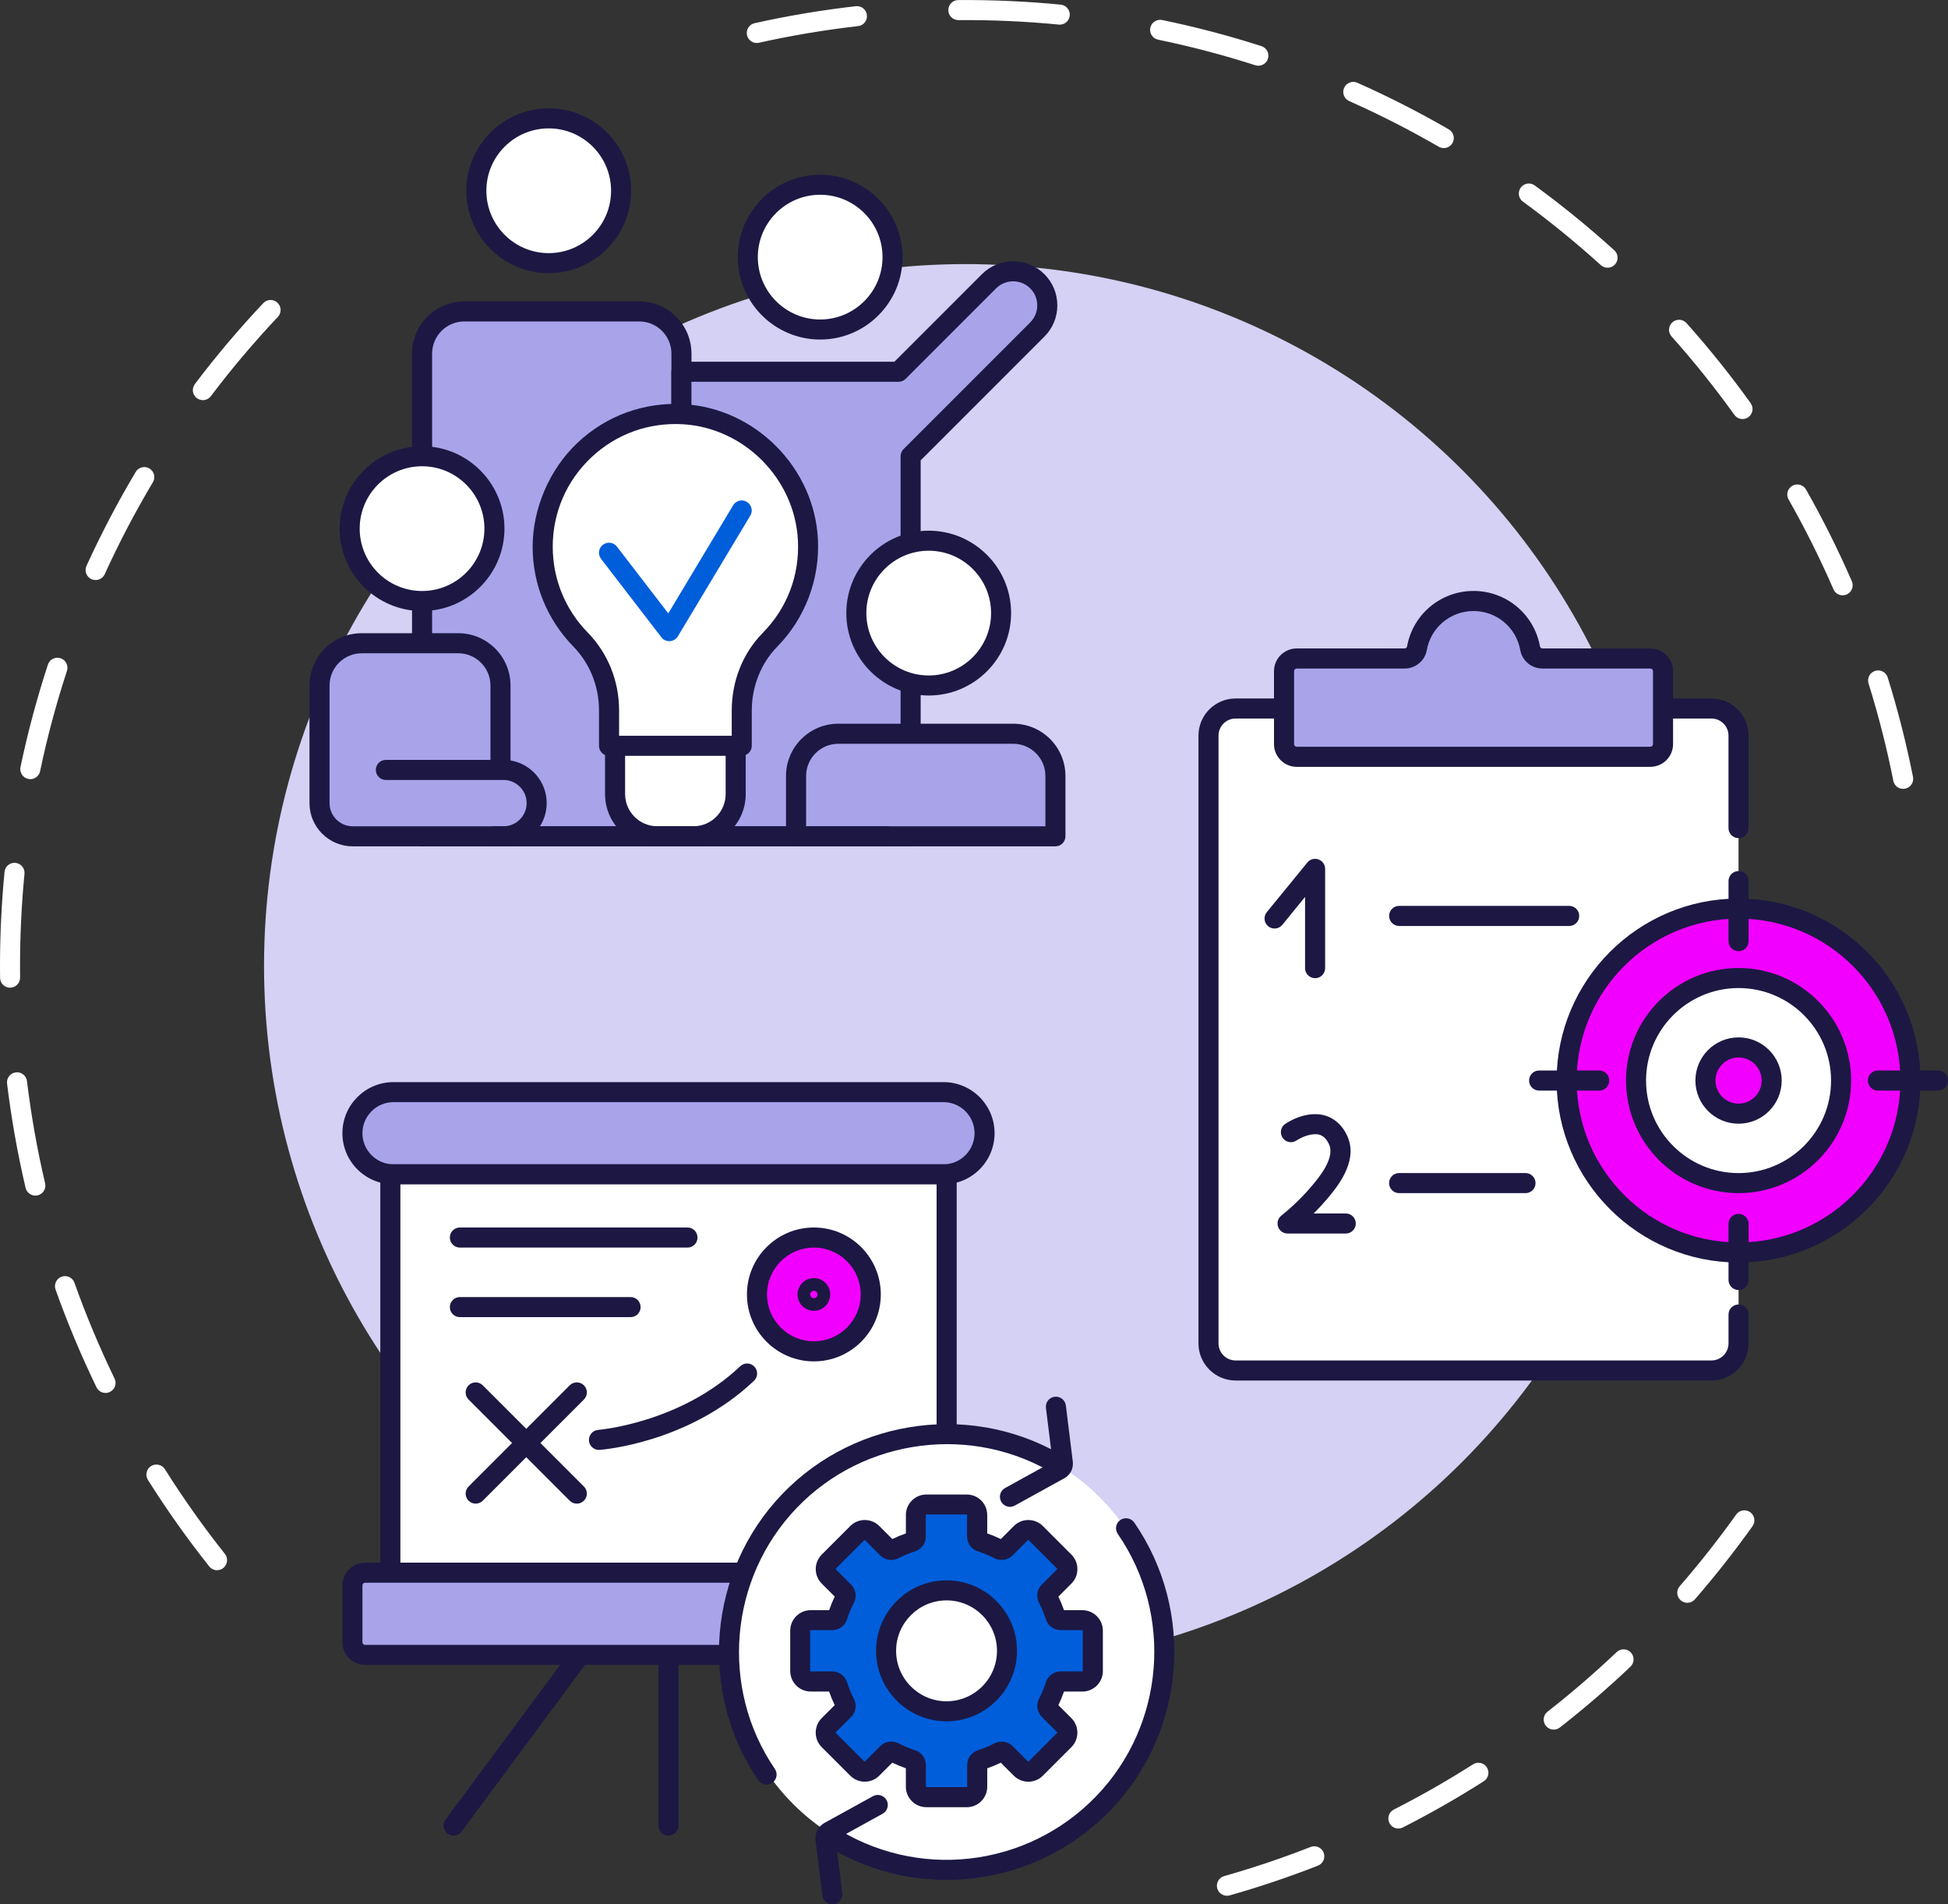 <?xml version="1.0" encoding="UTF-8"?><svg id="uuid-cecd6b90-0fa7-46c0-94a1-e34465798880" xmlns="http://www.w3.org/2000/svg" viewBox="0 0 609.48 595.7"><rect x="0" y="0" width="609.48" height="595.7" fill="#333333" stroke="none"/><path d="m67.92,491.17c-.92,0-1.84-.41-2.46-1.19-6.86-8.63-13.31-17.73-19.18-27.05-.92-1.47-.48-3.4.98-4.33,1.47-.92,3.4-.48,4.33.98,5.75,9.12,12.06,18.04,18.78,26.49,1.08,1.36.85,3.33-.5,4.41-.58.46-1.27.68-1.95.68Zm-34.91-55.45c-1.16,0-2.28-.65-2.82-1.77-4.81-9.92-9.12-20.21-12.81-30.58-.58-1.63.27-3.43,1.91-4.01,1.64-.58,3.43.27,4.01,1.91,3.61,10.16,7.83,20.23,12.54,29.94.76,1.56.11,3.44-1.45,4.19-.44.21-.91.32-1.37.32Zm-21.95-61.73c-1.42,0-2.71-.97-3.05-2.42-2.52-10.71-4.47-21.69-5.8-32.64-.21-1.72,1.02-3.28,2.74-3.49,1.72-.21,3.28,1.02,3.49,2.74,1.3,10.72,3.21,21.47,5.67,31.96.4,1.69-.65,3.38-2.34,3.77-.24.06-.48.08-.72.08Zm-7.9-65.03c-1.71,0-3.12-1.38-3.14-3.1-.01-1.23-.02-2.47-.02-3.7,0-9.81.48-19.71,1.42-29.43.17-1.73,1.7-3,3.42-2.82,1.72.17,2.99,1.7,2.82,3.42-.92,9.52-1.39,19.22-1.39,28.83,0,1.21,0,2.42.02,3.62.02,1.73-1.37,3.15-3.1,3.17h-.04Zm6.33-65.24c-.21,0-.43-.02-.65-.07-1.7-.35-2.78-2.02-2.43-3.71,2.26-10.79,5.15-21.57,8.58-32.04.54-1.65,2.32-2.54,3.96-2,1.65.54,2.54,2.31,2,3.96-3.36,10.25-6.19,20.81-8.4,31.37-.31,1.48-1.61,2.5-3.07,2.5Zm20.42-62.27c-.44,0-.88-.09-1.3-.28-1.58-.72-2.27-2.58-1.55-4.16,4.57-10.02,9.75-19.91,15.39-29.38.89-1.49,2.82-1.97,4.3-1.09,1.49.89,1.98,2.81,1.09,4.3-5.53,9.27-10.6,18.95-15.07,28.76-.53,1.15-1.67,1.84-2.86,1.84Zm33.56-56.29c-.66,0-1.32-.21-1.89-.63-1.38-1.04-1.66-3.01-.61-4.39,6.64-8.79,13.85-17.31,21.41-25.32,1.19-1.26,3.17-1.32,4.43-.13,1.26,1.19,1.32,3.17.13,4.43-7.41,7.85-14.46,16.19-20.97,24.8-.62.82-1.56,1.25-2.5,1.25Z" style="fill:#fff; stroke-width:0px;"/><path d="m383.87,593c-1.37,0-2.62-.9-3.02-2.28-.47-1.67.5-3.4,2.16-3.87,9.12-2.58,18.22-5.65,27.05-9.11,1.61-.63,3.43.16,4.07,1.78.63,1.61-.16,3.43-1.78,4.07-9.02,3.53-18.31,6.66-27.62,9.3-.29.08-.57.12-.86.12Zm53.65-21.02c-1.14,0-2.25-.63-2.8-1.72-.79-1.54-.17-3.43,1.37-4.22,8.44-4.29,16.78-9.05,24.78-14.15,1.46-.93,3.4-.5,4.33.96.93,1.46.5,3.4-.96,4.33-8.18,5.21-16.69,10.07-25.31,14.45-.46.23-.94.34-1.42.34Zm48.6-30.95c-.93,0-1.85-.41-2.47-1.21-1.07-1.37-.83-3.34.54-4.4,7.47-5.84,14.75-12.11,21.62-18.64,1.26-1.19,3.24-1.14,4.44.12,1.19,1.26,1.14,3.24-.12,4.44-7.02,6.67-14.45,13.07-22.08,19.03-.57.45-1.25.67-1.93.67Zm41.79-39.67c-.73,0-1.46-.25-2.06-.77-1.31-1.14-1.45-3.12-.31-4.42,6.22-7.16,12.17-14.71,17.67-22.42,1-1.41,2.96-1.74,4.38-.73,1.41,1.01,1.74,2.96.73,4.38-5.62,7.88-11.69,15.58-18.04,22.89-.62.71-1.49,1.08-2.37,1.08Z" style="fill:#fff; stroke-width:0px;"/><path d="m595.44,246.76c-1.47,0-2.78-1.03-3.07-2.53-2.03-10.24-4.64-20.49-7.75-30.45-.52-1.65.4-3.41,2.06-3.93,1.66-.52,3.41.41,3.93,2.06,3.18,10.17,5.84,20.64,7.92,31.1.34,1.7-.77,3.35-2.47,3.69-.21.04-.41.06-.61.06Zm-18.92-60.54c-1.21,0-2.37-.71-2.88-1.89-4.16-9.56-8.88-19.02-14.04-28.1-.86-1.51-.33-3.42,1.18-4.28,1.51-.85,3.42-.33,4.28,1.18,5.27,9.28,10.09,18.93,14.34,28.7.69,1.59-.04,3.44-1.63,4.13-.41.18-.83.26-1.25.26Zm-31.32-55.14c-.98,0-1.94-.45-2.55-1.31-6.09-8.48-12.7-16.73-19.66-24.52-1.15-1.29-1.04-3.28.25-4.43,1.29-1.15,3.28-1.04,4.43.25,7.1,7.96,13.85,16.38,20.07,25.04,1.01,1.41.69,3.37-.72,4.38-.55.4-1.19.59-1.83.59Zm-42.24-47.34c-.75,0-1.51-.27-2.11-.81-7.74-7.02-15.94-13.7-24.37-19.86-1.4-1.02-1.7-2.98-.68-4.38,1.02-1.4,2.98-1.71,4.38-.68,8.61,6.29,16.98,13.11,24.89,20.28,1.28,1.16,1.38,3.15.22,4.43-.62.68-1.47,1.03-2.32,1.03Zm-51.25-37.42c-.53,0-1.07-.14-1.57-.42-9.05-5.24-18.47-10.04-28.01-14.28-1.58-.7-2.3-2.56-1.59-4.14.7-1.58,2.56-2.3,4.14-1.59,9.74,4.33,19.37,9.23,28.61,14.58,1.5.87,2.01,2.79,1.14,4.29-.58,1-1.63,1.57-2.72,1.57Zm-58-25.76c-.32,0-.64-.05-.96-.15-9.95-3.19-20.18-5.89-30.41-8-1.7-.35-2.79-2.01-2.44-3.71.35-1.7,2.01-2.78,3.71-2.44,10.45,2.16,20.91,4.91,31.06,8.17,1.65.53,2.56,2.3,2.03,3.95-.43,1.33-1.66,2.18-2.99,2.18Zm-156.93-7.11c-1.44,0-2.73-.99-3.06-2.46-.38-1.69.69-3.37,2.38-3.74,10.39-2.32,21.05-4.1,31.66-5.31,1.71-.19,3.28,1.04,3.47,2.76.2,1.72-1.04,3.28-2.76,3.47-10.4,1.18-20.83,2.93-31,5.2-.23.05-.46.08-.69.08Zm94.79-5.74c-.1,0-.21,0-.31-.02-10.37-1.01-20.97-1.48-31.4-1.4,0,0-.02,0-.02,0-1.72,0-3.12-1.39-3.14-3.11-.01-1.73,1.38-3.15,3.11-3.16,10.66-.08,21.48.4,32.06,1.43,1.72.17,2.99,1.7,2.82,3.43-.16,1.62-1.52,2.83-3.12,2.83Z" style="fill:#fff; stroke-width:0px;"/><circle cx="302.15" cy="302.15" r="219.54" style="fill:#d4d1f4; stroke-width:0px;"/><path d="m213.2,261.6V110.62c0-7.3-5.91-13.21-13.21-13.21h-54.73c-7.3,0-13.21,5.91-13.21,13.21v150.98h81.15Z" style="fill:#a9a4ea; stroke-width:0px;"/><path d="m213.2,264.74h-81.15c-1.73,0-3.14-1.4-3.14-3.14V110.62c0-9.01,7.33-16.35,16.35-16.35h54.73c9.01,0,16.35,7.33,16.35,16.35v150.98c0,1.73-1.4,3.14-3.14,3.14Zm-78.01-6.27h74.88V110.62c0-5.55-4.52-10.07-10.07-10.07h-54.73c-5.55,0-10.07,4.52-10.07,10.07v147.84Z" style="fill:#1c1843; stroke-width:0px;"/><path d="m284.91,261.6v-118.89l39.63-39.63c4.17-4.17,4.17-10.93,0-15.1h0c-4.17-4.17-10.93-4.17-15.1,0l-28.31,28.31h-67.94v145.31h71.71Z" style="fill:#a9a4ea; stroke-width:0px;"/><path d="m284.91,264.74h-71.71c-1.73,0-3.14-1.4-3.14-3.14V116.29c0-1.73,1.4-3.14,3.14-3.14h66.64l27.39-27.39c5.39-5.39,14.15-5.38,19.53,0,2.61,2.61,4.05,6.08,4.05,9.77s-1.44,7.16-4.05,9.77l-38.71,38.71v117.59c0,1.73-1.4,3.14-3.14,3.14Zm-68.58-6.27h65.44v-115.76c0-.83.33-1.63.92-2.22l39.63-39.63c1.42-1.42,2.21-3.32,2.21-5.33s-.78-3.91-2.21-5.33c-2.94-2.94-7.72-2.94-10.66,0l-28.31,28.31c-.59.59-1.39.92-2.22.92h-64.8v139.04Z" style="fill:#1c1843; stroke-width:0px;"/><circle cx="256.61" cy="80.43" r="22.65" style="fill:#fff; stroke-width:0px;"/><path d="m256.61,106.21c-14.22,0-25.78-11.57-25.78-25.78s11.57-25.78,25.78-25.78,25.78,11.57,25.78,25.78-11.57,25.78-25.78,25.78Zm0-45.29c-10.76,0-19.51,8.75-19.51,19.51s8.75,19.51,19.51,19.51,19.51-8.75,19.51-19.51-8.75-19.51-19.51-19.51Z" style="fill:#1c1843; stroke-width:0px;"/><circle cx="132.05" cy="165.35" r="22.65" style="fill:#fff; stroke-width:0px;"/><path d="m132.05,191.14c-14.22,0-25.78-11.57-25.78-25.78s11.57-25.78,25.78-25.78,25.78,11.57,25.78,25.78-11.57,25.78-25.78,25.78Zm0-45.29c-10.76,0-19.51,8.75-19.51,19.51s8.75,19.51,19.51,19.51,19.51-8.75,19.51-19.51-8.75-19.51-19.51-19.51Z" style="fill:#1c1843; stroke-width:0px;"/><path d="m120.73,240.84h36.8c5.73,0,10.38,4.65,10.38,10.38h0c0,5.73-4.65,10.38-10.38,10.38h-47.18c-5.73,0-10.38-4.65-10.38-10.38v-36.8c0-7.3,5.91-13.21,13.21-13.21h30.2c7.3,0,13.21,5.91,13.21,13.21v26.42" style="fill:#a9a4ea; stroke-width:0px;"/><path d="m157.53,264.74h-47.18c-7.45,0-13.52-6.06-13.52-13.52v-36.8c0-9.01,7.33-16.35,16.35-16.35h30.2c9.01,0,16.35,7.33,16.35,16.35v23.46c6.41,1.05,11.32,6.63,11.32,13.34,0,7.45-6.06,13.52-13.52,13.52Zm-44.35-60.39c-5.55,0-10.07,4.52-10.07,10.07v36.8c0,3.99,3.25,7.24,7.24,7.24h47.18c3.99,0,7.24-3.25,7.24-7.24s-3.25-7.24-7.24-7.24h-36.8c-1.73,0-3.14-1.4-3.14-3.14s1.4-3.14,3.14-3.14h32.72v-23.28c0-5.55-4.52-10.07-10.07-10.07h-30.2Z" style="fill:#1c1843; stroke-width:0px;"/><circle cx="290.57" cy="191.77" r="22.65" transform="translate(37.17 430.52) rotate(-76.72)" style="fill:#fff; stroke-width:0px;"/><path d="m290.57,217.56c-14.22,0-25.78-11.57-25.78-25.78s11.57-25.78,25.78-25.78,25.78,11.57,25.78,25.78-11.57,25.78-25.78,25.78Zm0-45.29c-10.76,0-19.51,8.75-19.51,19.51s8.75,19.51,19.51,19.51,19.51-8.75,19.51-19.51-8.75-19.51-19.51-19.51Z" style="fill:#1c1843; stroke-width:0px;"/><path d="m330.21,261.6v-18.87c0-7.3-5.91-13.21-13.21-13.21h-54.73c-7.3,0-13.21,5.91-13.21,13.21v18.87h81.15Z" style="fill:#a9a4ea; stroke-width:0px;"/><path d="m330.21,264.74h-81.15c-1.73,0-3.14-1.4-3.14-3.14v-18.87c0-9.01,7.33-16.35,16.35-16.35h54.73c9.01,0,16.35,7.33,16.35,16.35v18.87c0,1.73-1.4,3.14-3.14,3.14Zm-78.01-6.27h74.88v-15.74c0-5.55-4.52-10.07-10.07-10.07h-54.73c-5.55,0-10.07,4.52-10.07,10.07v15.74Z" style="fill:#1c1843; stroke-width:0px;"/><circle cx="171.68" cy="59.67" r="22.65" style="fill:#fff; stroke-width:0px;"/><path d="m171.68,85.45c-14.22,0-25.78-11.57-25.78-25.78s11.57-25.78,25.78-25.78,25.78,11.57,25.78,25.78-11.57,25.78-25.78,25.78Zm0-45.29c-10.76,0-19.51,8.75-19.51,19.51s8.75,19.51,19.51,19.51,19.51-8.75,19.51-19.51-8.75-19.51-19.51-19.51Z" style="fill:#1c1843; stroke-width:0px;"/><path d="m230.18,233.29v15.1c0,7.3-5.91,13.21-13.21,13.21h-11.32c-7.3,0-13.21-5.91-13.21-13.21v-15.1" style="fill:#fff; stroke-width:0px;"/><path d="m216.97,264.74h-11.32c-9.01,0-16.35-7.33-16.35-16.35v-15.1c0-1.73,1.4-3.14,3.14-3.14s3.14,1.4,3.14,3.14v15.1c0,5.55,4.52,10.07,10.07,10.07h11.32c5.55,0,10.07-4.52,10.07-10.07v-15.1c0-1.73,1.4-3.14,3.14-3.14s3.14,1.4,3.14,3.14v15.1c0,9.01-7.33,16.35-16.35,16.35Z" style="fill:#1c1843; stroke-width:0px;"/><path d="m252.78,168.87c.61,12.18-4.04,23.31-11.87,31.27-5.79,5.88-8.83,13.93-8.83,22.18v10.97h-41.52v-11.04c0-8.28-3.15-16.29-8.93-22.22-7.31-7.49-11.83-17.74-11.83-29.02,0-23.77,19.98-42.88,44.06-41.44,20.91,1.25,37.86,18.38,38.92,39.3Z" style="fill:#fff; stroke-width:0px;"/><path d="m232.07,236.43h-41.52c-1.73,0-3.14-1.4-3.14-3.14v-11.04c0-7.61-2.86-14.72-8.04-20.03-8.2-8.4-12.72-19.48-12.72-31.21s5.12-24.1,14.04-32.51c9.05-8.52,20.9-12.81,33.35-12.07,22.35,1.33,40.74,19.9,41.87,42.27.63,12.48-4.02,24.74-12.77,33.63-5.04,5.12-7.93,12.41-7.93,19.98v10.97c0,1.73-1.4,3.14-3.14,3.14Zm-38.38-6.27h35.25v-7.83c0-9.34,3.46-18,9.73-24.38,7.63-7.76,11.53-18.02,10.98-28.92h0c-.97-19.22-16.77-35.18-35.97-36.32-10.71-.63-20.89,3.04-28.67,10.37-7.78,7.33-12.07,17.26-12.07,27.94,0,10.08,3.88,19.61,10.93,26.83,6.34,6.49,9.83,15.16,9.83,24.41v7.9Z" style="fill:#1c1843; stroke-width:0px;"/><path d="m209.42,200.57c-.97,0-1.89-.45-2.49-1.22l-18.87-24.53c-1.06-1.37-.8-3.34.57-4.4s3.34-.8,4.4.57l16.06,20.88,20.28-33.8c.89-1.49,2.82-1.97,4.3-1.08,1.49.89,1.97,2.82,1.08,4.3l-22.65,37.74c-.53.89-1.47,1.46-2.51,1.52-.06,0-.12,0-.18,0Z" style="fill:#005edb; stroke-width:0px;"/><path d="m277.36,264.74h-122.67c-1.73,0-3.14-1.4-3.14-3.14s1.4-3.14,3.14-3.14h122.67c1.73,0,3.14,1.4,3.14,3.14s-1.4,3.14-3.14,3.14Z" style="fill:#1c1843; stroke-width:0px;"/><path d="m543.95,411.18v9.03c0,4.7-3.8,8.48-8.48,8.48h-148.89c-4.68,0-8.48-3.78-8.48-8.48v-190.12c0-4.68,3.8-8.48,8.48-8.48h133.74s15.14,0,15.14,0c4.69,0,8.48,3.79,8.48,8.48v28.93" style="fill:#fff; stroke-width:0px;"/><path d="m535.47,431.83h-148.89c-6.4,0-11.61-5.21-11.61-11.61v-190.12c0-6.4,5.21-11.61,11.61-11.61h148.88c6.41,0,11.62,5.21,11.62,11.61v28.93c0,1.73-1.4,3.14-3.14,3.14s-3.14-1.4-3.14-3.14v-28.93c0-2.95-2.4-5.34-5.34-5.34h-148.88c-2.94,0-5.34,2.4-5.34,5.34v190.12c0,2.94,2.4,5.34,5.34,5.34h148.89c2.94,0,5.34-2.4,5.34-5.34v-9.03c0-1.73,1.4-3.14,3.14-3.14s3.14,1.4,3.14,3.14v9.03c0,6.4-5.21,11.61-11.61,11.61Z" style="fill:#1c1843; stroke-width:0px;"/><circle cx="543.95" cy="338" r="53.79" style="fill:#f100ff; stroke-width:0px;"/><path d="m543.95,394.93c-31.39,0-56.93-25.54-56.93-56.93s25.54-56.93,56.93-56.93,56.93,25.54,56.93,56.93-25.54,56.93-56.93,56.93Zm0-107.58c-27.93,0-50.65,22.72-50.65,50.65s22.72,50.65,50.65,50.65,50.65-22.72,50.65-50.65-22.72-50.65-50.65-50.65Z" style="fill:#1c1843; stroke-width:0px;"/><circle cx="543.95" cy="338" r="32.08" transform="translate(-16.16 27.52) rotate(-2.86)" style="fill:#fff; stroke-width:0px;"/><path d="m543.95,373.22c-19.42,0-35.21-15.8-35.21-35.21s15.8-35.21,35.21-35.21,35.21,15.8,35.21,35.21-15.8,35.21-35.21,35.21Zm0-64.15c-15.96,0-28.94,12.98-28.94,28.94s12.98,28.94,28.94,28.94,28.94-12.98,28.94-28.94-12.98-28.94-28.94-28.94Z" style="fill:#1c1843; stroke-width:0px;"/><circle cx="543.95" cy="338" r="10.36" style="fill:#f100ff; stroke-width:0px;"/><path d="m543.95,351.5c-7.44,0-13.5-6.05-13.5-13.5s6.05-13.5,13.5-13.5,13.5,6.05,13.5,13.5-6.05,13.5-13.5,13.5Zm0-20.72c-3.98,0-7.22,3.24-7.22,7.22s3.24,7.22,7.22,7.22,7.22-3.24,7.22-7.22-3.24-7.22-7.22-7.22Z" style="fill:#1c1843; stroke-width:0px;"/><path d="m606.34,341.14h-18.79c-1.73,0-3.14-1.4-3.14-3.14s1.4-3.14,3.14-3.14h18.79c1.73,0,3.14,1.4,3.14,3.14s-1.4,3.14-3.14,3.14Z" style="fill:#1c1843; stroke-width:0px;"/><path d="m543.95,297.54c-1.73,0-3.14-1.4-3.14-3.14v-18.79c0-1.73,1.4-3.14,3.14-3.14s3.14,1.4,3.14,3.14v18.79c0,1.73-1.4,3.14-3.14,3.14Z" style="fill:#1c1843; stroke-width:0px;"/><path d="m500.36,341.14h-18.81c-1.73,0-3.14-1.4-3.14-3.14s1.4-3.14,3.14-3.14h18.81c1.73,0,3.14,1.4,3.14,3.14s-1.4,3.14-3.14,3.14Z" style="fill:#1c1843; stroke-width:0px;"/><path d="m543.95,403.53c-1.73,0-3.14-1.4-3.14-3.14v-17.55c0-1.73,1.4-3.14,3.14-3.14s3.14,1.4,3.14,3.14v17.55c0,1.73-1.4,3.14-3.14,3.14Z" style="fill:#1c1843; stroke-width:0px;"/><path d="m411.46,305.98c-1.73,0-3.14-1.4-3.14-3.14v-22.26l-7.12,8.72c-1.1,1.34-3.07,1.54-4.41.44-1.34-1.1-1.54-3.07-.44-4.41l12.69-15.53c.84-1.03,2.23-1.42,3.48-.97,1.25.45,2.08,1.63,2.08,2.96v31.06c0,1.73-1.4,3.14-3.14,3.14Z" style="fill:#1c1843; stroke-width:0px;"/><path d="m421.05,385.85h-18.21c-1.33,0-2.52-.84-2.96-2.11-.44-1.26-.03-2.66,1.02-3.49l.09-.07c3.49-2.82,6.65-5.9,9.43-9.19,1.96-2.31,7.15-8.46,5.55-12.66-.6-1.57-1.81-3.46-4.18-3.54-2.39-.06-4.71,1.04-6.21,2-1.46.94-3.4.51-4.33-.95-.93-1.46-.51-3.4.95-4.33,2.24-1.44,5.78-3.14,9.8-2.98,4.4.15,8.08,2.97,9.83,7.56,2.93,7.66-3.76,15.58-6.62,18.95-1.32,1.56-2.71,3.07-4.18,4.54h10.02c1.73,0,3.14,1.4,3.14,3.14s-1.4,3.14-3.14,3.14Z" style="fill:#1c1843; stroke-width:0px;"/><path d="m490.96,289.65h-53.2c-1.73,0-3.14-1.4-3.14-3.14s1.4-3.14,3.14-3.14h53.2c1.73,0,3.14,1.4,3.14,3.14s-1.4,3.14-3.14,3.14Z" style="fill:#1c1843; stroke-width:0px;"/><path d="m477.29,373.22h-39.54c-1.73,0-3.14-1.4-3.14-3.14s1.4-3.14,3.14-3.14h39.54c1.73,0,3.14,1.4,3.14,3.14s-1.4,3.14-3.14,3.14Z" style="fill:#1c1843; stroke-width:0px;"/><path d="m482.62,205.99c-1.89,0-3.55-1.32-3.88-3.18-1.5-8.42-8.86-14.81-17.71-14.81s-16.21,6.39-17.71,14.81c-.33,1.86-2,3.18-3.88,3.18h-33.73c-2.19,0-3.97,1.78-3.97,3.97v22.81c0,2.19,1.78,3.97,3.97,3.97h110.64c2.19,0,3.97-1.78,3.97-3.97v-22.81c0-2.19-1.78-3.97-3.97-3.97h-33.73Z" style="fill:#a9a4ea; stroke-width:0px;"/><path d="m516.35,239.87h-110.64c-3.92,0-7.11-3.19-7.11-7.11v-22.81c0-3.92,3.19-7.11,7.11-7.11h33.73c.39,0,.73-.26.79-.59,1.8-10.08,10.54-17.4,20.8-17.4s19,7.32,20.8,17.4c.06.33.41.59.79.59h33.73c3.92,0,7.11,3.19,7.11,7.11v22.81c0,3.92-3.19,7.11-7.11,7.11Zm-110.64-30.75c-.46,0-.83.37-.83.83v22.81c0,.46.37.83.83.83h110.64c.46,0,.83-.37.83-.83v-22.81c0-.46-.37-.83-.83-.83h-33.73c-3.44,0-6.37-2.42-6.97-5.76-1.26-7.08-7.41-12.23-14.62-12.23s-13.36,5.14-14.62,12.23c-.59,3.34-3.53,5.76-6.97,5.76h-33.73Z" style="fill:#1c1843; stroke-width:0px;"/><rect x="110.26" y="341.63" width="197.78" height="25.71" rx="12.86" ry="12.86" style="fill:#a9a4ea; stroke-width:0px;"/><path d="m295.19,370.47H123.12c-8.82,0-15.99-7.17-15.99-15.99s7.17-15.99,15.99-15.99h172.07c8.82,0,15.99,7.17,15.99,15.99s-7.17,15.99-15.99,15.99Zm-172.07-25.71c-5.36,0-9.72,4.36-9.72,9.72s4.36,9.72,9.72,9.72h172.07c5.36,0,9.72-4.36,9.72-9.72s-4.36-9.72-9.72-9.72H123.12Z" style="fill:#1c1843; stroke-width:0px;"/><polyline points="296.18 490.04 296.18 367.34 122.13 367.34 122.13 491.94" style="fill:#fff; stroke-width:0px;"/><path d="m122.13,495.08c-1.73,0-3.14-1.4-3.14-3.14v-124.6c0-1.73,1.4-3.14,3.14-3.14h174.05c1.73,0,3.14,1.4,3.14,3.14v122.7c0,1.73-1.4,3.14-3.14,3.14s-3.14-1.4-3.14-3.14v-119.56H125.27v121.47c0,1.73-1.4,3.14-3.14,3.14Z" style="fill:#1c1843; stroke-width:0px;"/><path d="m209.15,574.19c-1.73,0-3.14-1.4-3.14-3.14v-53.4c0-1.73,1.4-3.14,3.14-3.14s3.14,1.4,3.14,3.14v53.4c0,1.73-1.4,3.14-3.14,3.14Z" style="fill:#1c1843; stroke-width:0px;"/><path d="m141.9,574.19c-.65,0-1.3-.2-1.86-.62-1.39-1.03-1.68-3-.65-4.39l39.56-53.4c1.03-1.39,2.99-1.69,4.39-.65,1.39,1.03,1.68,3,.65,4.39l-39.56,53.4c-.62.83-1.56,1.27-2.52,1.27Z" style="fill:#1c1843; stroke-width:0px;"/><path d="m273.51,517.65H114.22c-2.18,0-3.96-1.77-3.96-3.96v-17.8c0-2.18,1.77-3.96,3.96-3.96h162.18" style="fill:#a9a4ea; stroke-width:0px;"/><path d="m273.51,520.79H114.22c-3.91,0-7.09-3.18-7.09-7.09v-17.8c0-3.91,3.18-7.09,7.09-7.09h162.18c1.73,0,3.14,1.4,3.14,3.14s-1.4,3.14-3.14,3.14H114.22c-.45,0-.82.37-.82.82v17.8c0,.45.37.82.82.82h159.29c1.73,0,3.14,1.4,3.14,3.14s-1.4,3.14-3.14,3.14Z" style="fill:#1c1843; stroke-width:0px;"/><path d="m180.47,470.35c-.8,0-1.61-.31-2.22-.92l-31.64-31.65c-1.23-1.22-1.23-3.21,0-4.44,1.22-1.23,3.21-1.23,4.44,0l31.64,31.65c1.23,1.22,1.23,3.21,0,4.44-.61.61-1.42.92-2.22.92Z" style="fill:#1c1843; stroke-width:0px;"/><path d="m148.83,470.35c-.8,0-1.61-.31-2.22-.92-1.23-1.22-1.23-3.21,0-4.44l31.64-31.65c1.22-1.23,3.21-1.23,4.44,0,1.23,1.22,1.23,3.21,0,4.44l-31.64,31.65c-.61.61-1.42.92-2.22.92Z" style="fill:#1c1843; stroke-width:0px;"/><circle cx="254.64" cy="404.92" r="17.8" transform="translate(-211.74 298.66) rotate(-45)" style="fill:#f100ff; stroke-width:0px;"/><path d="m254.64,425.85c-11.54,0-20.94-9.39-20.94-20.94s9.39-20.94,20.94-20.94,20.94,9.39,20.94,20.94-9.39,20.94-20.94,20.94Zm0-35.6c-8.08,0-14.66,6.58-14.66,14.66s6.58,14.66,14.66,14.66,14.66-6.58,14.66-14.66-6.58-14.66-14.66-14.66Z" style="fill:#1c1843; stroke-width:0px;"/><path d="m254.64,410.03c-2.82,0-5.11-2.29-5.11-5.12s2.29-5.11,5.11-5.11,5.12,2.29,5.12,5.11-2.29,5.12-5.12,5.12Zm0-6.27c-.64,0-1.16.52-1.16,1.16s.52,1.16,1.16,1.16,1.16-.52,1.16-1.16-.52-1.16-1.16-1.16Z" style="fill:#1c1843; stroke-width:0px;"/><path d="m187.39,453.54c-1.63,0-3-1.26-3.12-2.9-.13-1.73,1.17-3.23,2.89-3.36h0c.26-.02,25.74-2.16,44.43-19.91,1.26-1.19,3.24-1.14,4.43.11s1.14,3.24-.11,4.43c-20.36,19.34-47.15,21.54-48.28,21.62-.08,0-.16,0-.24,0Z" style="fill:#1c1843; stroke-width:0px;"/><path d="m215.09,390.25h-71.2c-1.73,0-3.14-1.4-3.14-3.14s1.4-3.14,3.14-3.14h71.2c1.73,0,3.14,1.4,3.14,3.14s-1.4,3.14-3.14,3.14Z" style="fill:#1c1843; stroke-width:0px;"/><path d="m197.29,412.01h-53.4c-1.73,0-3.14-1.4-3.14-3.14s1.4-3.14,3.14-3.14h53.4c1.73,0,3.14,1.4,3.14,3.14s-1.4,3.14-3.14,3.14Z" style="fill:#1c1843; stroke-width:0px;"/><circle cx="296.15" cy="516.38" r="67.83" style="fill:#fff; stroke-width:0px;"/><path d="m253.65,525.97h6.77c.77,0,1.43.51,1.67,1.24.62,1.94,1.39,3.81,2.32,5.59.35.68.24,1.51-.3,2.06l-4.78,4.78c-1.28,1.28-1.28,3.35,0,4.63l8.93,8.93c1.28,1.28,3.35,1.28,4.63,0l4.78-4.78c.54-.54,1.37-.65,2.06-.3,1.78.92,3.65,1.7,5.59,2.32.73.23,1.24.9,1.24,1.67v6.77c0,1.81,1.47,3.28,3.28,3.28h12.63c1.81,0,3.28-1.47,3.28-3.28v-6.77c0-.77.51-1.43,1.24-1.67,1.94-.62,3.81-1.39,5.59-2.32.68-.35,1.51-.24,2.06.3l4.78,4.78c1.28,1.28,3.35,1.28,4.63,0l8.93-8.93c1.28-1.28,1.28-3.35,0-4.63l-4.78-4.78c-.54-.54-.65-1.37-.3-2.06.92-1.78,1.7-3.65,2.32-5.59.23-.73.9-1.24,1.67-1.24h6.77c1.81,0,3.28-1.47,3.28-3.28v-12.63c0-1.81-1.47-3.28-3.28-3.28h-6.77c-.77,0-1.43-.51-1.67-1.24-.62-1.94-1.39-3.81-2.32-5.59-.35-.68-.24-1.51.3-2.06l4.78-4.78c1.28-1.28,1.28-3.35,0-4.63l-8.93-8.93c-1.28-1.28-3.35-1.28-4.63,0l-4.78,4.78c-.54.54-1.37.65-2.06.3-1.78-.92-3.65-1.7-5.59-2.32-.73-.23-1.24-.9-1.24-1.67v-6.77c0-1.81-1.47-3.28-3.28-3.28h-12.63c-1.81,0-3.28,1.47-3.28,3.28v6.77c0,.77-.51,1.43-1.24,1.67-1.94.62-3.81,1.39-5.59,2.32-.68.35-1.51.24-2.06-.3l-4.78-4.78c-1.28-1.28-3.35-1.28-4.63,0l-8.93,8.93c-1.28,1.28-1.28,3.35,0,4.63l4.78,4.78c.54.54.65,1.37.3,2.06-.92,1.78-1.7,3.65-2.32,5.59-.23.73-.9,1.24-1.67,1.24h-6.77c-1.81,0-3.28,1.47-3.28,3.28v12.63c0,1.81,1.47,3.28,3.28,3.28Z" style="fill:#005edb; stroke-width:0px;"/><path d="m302.46,565.3h-12.63c-3.54,0-6.41-2.88-6.41-6.41v-5.76c-1.45-.5-2.87-1.09-4.25-1.76l-4.07,4.07c-1.21,1.21-2.82,1.88-4.54,1.88s-3.32-.67-4.54-1.88l-8.93-8.93c-2.5-2.5-2.5-6.57,0-9.07l4.07-4.07c-.67-1.38-1.26-2.8-1.76-4.25h-5.75c-3.54,0-6.41-2.88-6.41-6.41v-12.63c0-3.54,2.88-6.41,6.41-6.41h5.76c.5-1.45,1.09-2.87,1.76-4.25l-4.07-4.07c-2.5-2.5-2.5-6.57,0-9.07l8.93-8.93c1.21-1.21,2.82-1.88,4.54-1.88s3.33.67,4.54,1.88l4.07,4.07c1.38-.67,2.8-1.26,4.25-1.76v-5.76c0-3.54,2.88-6.41,6.41-6.41h12.63c3.54,0,6.41,2.88,6.41,6.41v5.76c1.45.5,2.87,1.09,4.25,1.76l4.07-4.07c1.21-1.21,2.82-1.88,4.54-1.88s3.32.67,4.54,1.88l8.93,8.93c1.21,1.21,1.88,2.82,1.88,4.54s-.67,3.32-1.88,4.54l-4.07,4.07c.67,1.38,1.26,2.8,1.76,4.25h5.75c3.54,0,6.41,2.88,6.41,6.41v12.63c0,3.54-2.88,6.41-6.41,6.41h-5.75c-.5,1.45-1.09,2.87-1.76,4.25l4.07,4.07c2.5,2.5,2.5,6.57,0,9.07l-8.93,8.93c-1.21,1.21-2.82,1.88-4.54,1.88s-3.33-.67-4.54-1.88l-4.07-4.07c-1.38.67-2.8,1.26-4.25,1.76v5.76c0,3.54-2.88,6.41-6.41,6.41Zm-23.58-20.51c.77,0,1.56.18,2.28.56,1.63.84,3.34,1.56,5.1,2.11,2.05.65,3.43,2.52,3.43,4.65v6.77c0,.08.06.14.14.14h12.63c.08,0,.14-.06.14-.14v-6.77c0-2.13,1.38-4,3.43-4.66,1.75-.56,3.47-1.27,5.1-2.11,1.91-.99,4.21-.64,5.72.87l4.78,4.78s.15.05.2,0l8.93-8.93c.05-.05.05-.14,0-.2l-4.79-4.79c-1.51-1.51-1.86-3.81-.87-5.72.85-1.63,1.56-3.35,2.11-5.1.65-2.05,2.52-3.43,4.65-3.43h6.77c.08,0,.14-.06.14-.14v-12.63c0-.08-.06-.14-.14-.14h-6.77c-2.13,0-4-1.38-4.66-3.43-.56-1.75-1.27-3.47-2.11-5.1-.99-1.91-.64-4.21.86-5.72l4.79-4.79s.05-.15,0-.2l-8.93-8.93s-.15-.05-.2,0l-4.79,4.79c-1.51,1.51-3.81,1.86-5.72.87-1.63-.84-3.35-1.56-5.1-2.11-2.05-.65-3.43-2.52-3.43-4.65v-6.77c0-.08-.06-.14-.14-.14h-12.63c-.08,0-.14.06-.14.14v6.77c0,2.13-1.38,4-3.43,4.66-1.75.56-3.47,1.27-5.1,2.11-1.91.99-4.21.64-5.72-.87l-4.78-4.78s-.15-.05-.2,0l-8.93,8.93c-.05.05-.05.14,0,.2l4.78,4.78c1.51,1.51,1.86,3.81.87,5.72-.85,1.64-1.56,3.35-2.11,5.1-.65,2.05-2.52,3.43-4.66,3.43h-6.77c-.08,0-.14.06-.14.14v12.63c0,.08.06.14.14.14h6.77c2.13,0,4,1.38,4.66,3.43.56,1.76,1.27,3.47,2.11,5.1.99,1.92.64,4.21-.87,5.72l-4.79,4.79c-.05.05-.05.14,0,.2l8.93,8.93s.15.05.2,0l4.79-4.79c.93-.94,2.17-1.43,3.44-1.43Zm-18.47-15.68h0,0Z" style="fill:#1c1843; stroke-width:0px;"/><circle cx="296.15" cy="516.38" r="18.92" transform="translate(-110.72 81.86) rotate(-13.28)" style="fill:#fff; stroke-width:0px;"/><path d="m296.15,538.44c-12.16,0-22.05-9.89-22.05-22.05s9.89-22.05,22.05-22.05,22.05,9.89,22.05,22.05-9.89,22.05-22.05,22.05Zm0-37.83c-8.7,0-15.78,7.08-15.78,15.78s7.08,15.78,15.78,15.78,15.78-7.08,15.78-15.78-7.08-15.78-15.78-15.78Z" style="fill:#1c1843; stroke-width:0px;"/><path d="m260.41,595.7c-1.56,0-2.91-1.16-3.11-2.75l-2.15-17.32c-.24-1.98.64-3.9,2.37-5.14.1-.07.2-.14.31-.2l15.29-8.43c1.52-.84,3.42-.28,4.26,1.23.84,1.52.29,3.42-1.23,4.26l-14.69,8.1,2.07,16.72c.21,1.72-1.01,3.29-2.73,3.5-.13.02-.26.02-.39.02Z" style="fill:#1c1843; stroke-width:0px;"/><path d="m296.12,588.05c-13.52,0-27.11-3.84-39.08-11.71-1.45-.95-1.85-2.9-.9-4.34.95-1.45,2.9-1.85,4.34-.9,26.15,17.2,60.89,13.27,82.6-9.35,21.3-22.19,24.1-56.64,6.65-81.92-.98-1.43-.63-3.38.8-4.36,1.43-.98,3.38-.62,4.36.8,19.13,27.72,16.06,65.49-7.29,89.83-13.88,14.46-32.61,21.95-51.5,21.96Z" style="fill:#1c1843; stroke-width:0px;"/><path d="m315.99,471.34c-1.11,0-2.18-.59-2.75-1.62-.84-1.52-.29-3.42,1.23-4.26l14.87-8.2-2.09-16.85c-.21-1.72,1.01-3.29,2.73-3.5,1.72-.2,3.29,1.01,3.5,2.73l2.17,17.56c.26,2.14-.78,4.18-2.67,5.22l-15.49,8.54c-.48.26-1,.39-1.51.39Zm13.44-13.38h0,0Zm.54-1.05s0,0,0,0h0Z" style="fill:#1c1843; stroke-width:0px;"/><path d="m239.83,558.24c-1,0-1.99-.48-2.59-1.37-18.89-27.67-15.73-65.32,7.5-89.52,23.24-24.21,60.73-28.9,89.15-11.16,1.47.92,1.92,2.85,1,4.32-.92,1.47-2.85,1.92-4.32,1-25.92-16.18-60.11-11.9-81.3,10.18-21.19,22.08-24.07,56.41-6.84,81.64.98,1.43.61,3.38-.82,4.36-.54.37-1.16.55-1.77.55Z" style="fill:#1c1843; stroke-width:0px;"/></svg>
